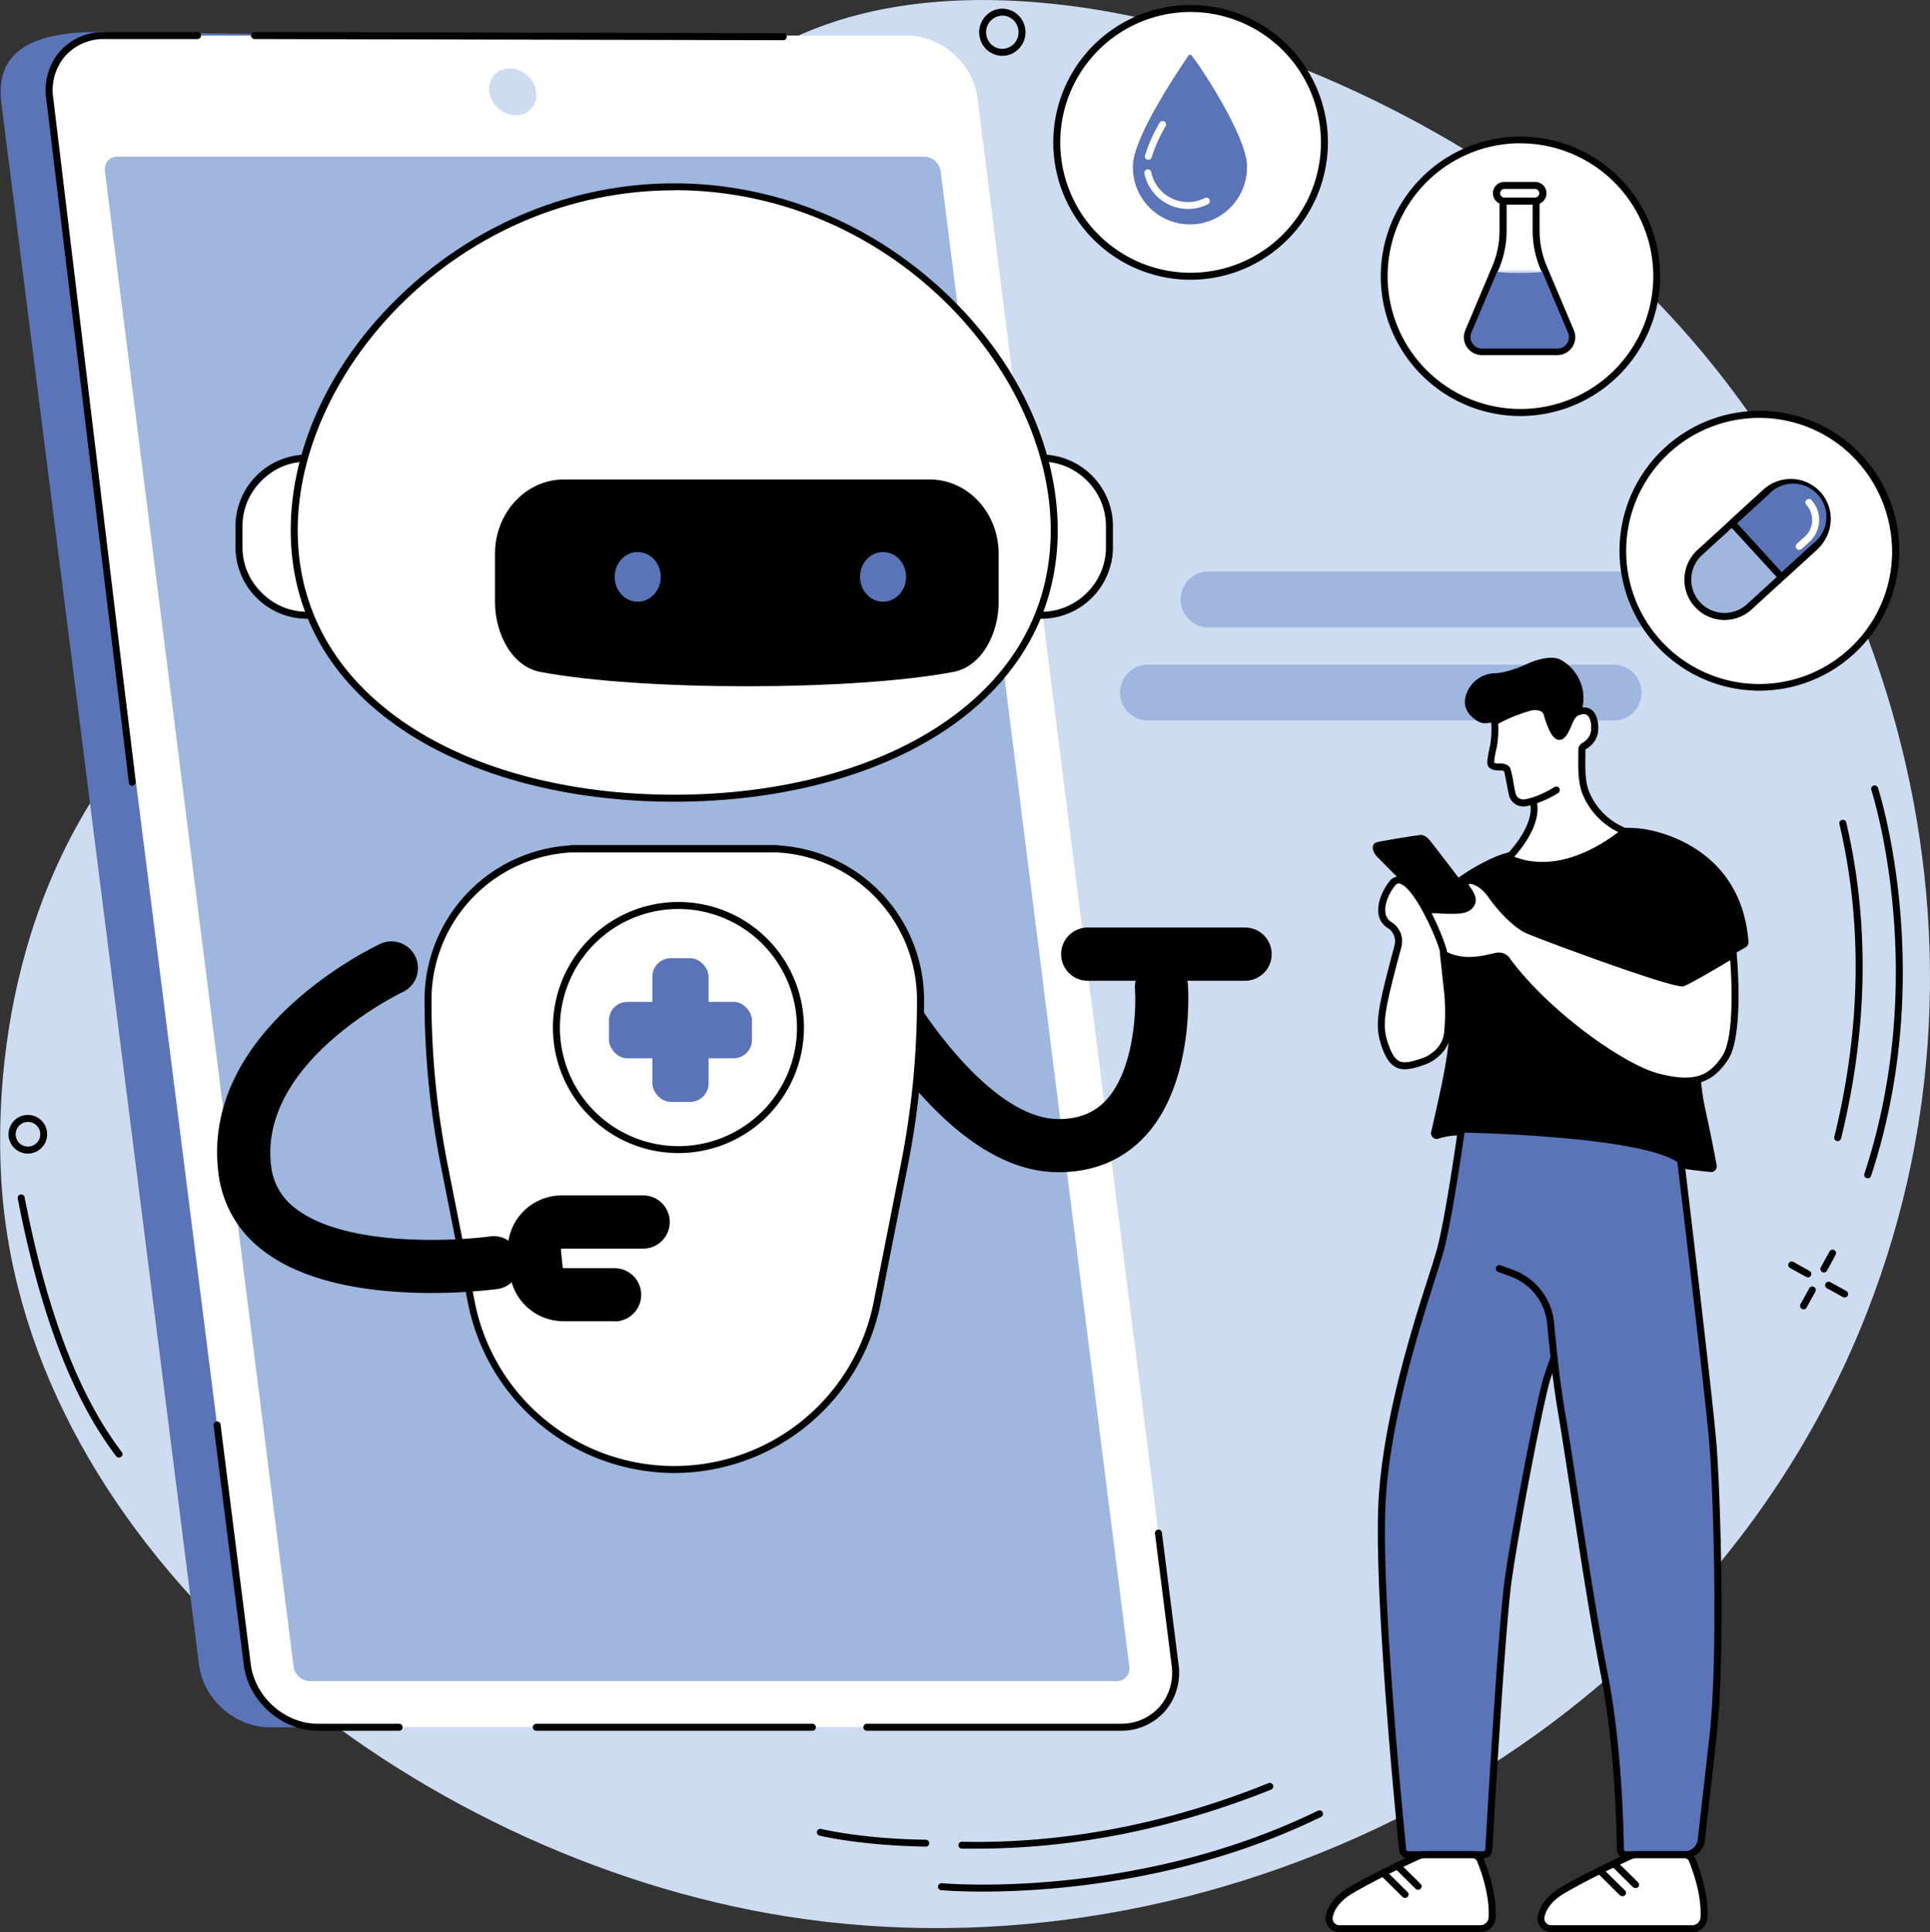 <svg id="Layer_1" data-name="Layer 1" xmlns="http://www.w3.org/2000/svg" viewBox="0 0 580.3 580.82"><rect x="0" y="0" width="580.3" height="580.82" fill="#333333" stroke="none"/><defs><style>.cls-1{fill:#cddcf1;}.cls-2{fill:#9fb6df;}.cls-3{fill:#5b73b7;}.cls-4{fill:#fff;}.cls-5{fill:#010101;}</style></defs><g id="Chatbot_in_healthcare" data-name="Chatbot in healthcare"><path class="cls-1" d="M140.51,146.38c60.7-61,43.32-99.26,84.86-127.51C289.28-24.6,408.56,12.8,478.93,72.59c86.18,73.23,130.65,207,80,327.92C505,529.34,363,596.21,236.38,576.06,123.28,558.06,12.1,469,1,362.25c-1.21-11.58-6.54-74.14,30.85-128.08C62.71,189.58,92.39,194.75,140.51,146.38Z"/><path class="cls-2" d="M496.37,188.6h-133a8.4,8.4,0,1,1,0-16.8h133a8.4,8.4,0,0,1,0,16.8Z"/><path class="cls-2" d="M485.17,216.6h-140a8.4,8.4,0,0,1,0-16.8h140a8.4,8.4,0,0,1,0,16.8Z"/><path class="cls-3" d="M81,519.22h241.3c10.4,0,17.76-8.4,16.45-18.77L279.38,31.07c-1.32-10.36-10.81-18.77-21.21-18.77L29,9.63C2.68,9.63-.89,20.71.42,31.07L59.84,500.45C61.15,510.82,70.64,519.22,81,519.22Z"/><path class="cls-4" d="M95.56,519.22h241.3c10.4,0,17.76-8.43,16.45-18.83L293.9,29.52c-1.32-10.4-10.81-18.83-21.21-18.83H31.39c-10.4,0-17.76,8.43-16.45,18.83L74.36,500.39C75.67,510.79,85.16,519.22,95.56,519.22Z"/><path class="cls-5" d="M39.75,236.21a1,1,0,0,1-1-.92L13.9,29.64A17.73,17.73,0,0,1,18,15.46,17.51,17.51,0,0,1,31.39,9.64h28a1.05,1.05,0,1,1,0,2.1h-28a15.39,15.39,0,0,0-11.78,5.11A15.66,15.66,0,0,0,16,29.39L40.79,235a1.05,1.05,0,0,1-.91,1.17Z"/><path class="cls-5" d="M235.52,12.09h0l-159-.35a1.05,1.05,0,1,1,0-2.1h0l159,.35a1.05,1.05,0,1,1,0,2.1Z"/><path class="cls-5" d="M336.86,520.27H260.64a1,1,0,0,1,0-2.1h76.22a15.4,15.4,0,0,0,11.78-5.1,15.68,15.68,0,0,0,3.63-12.54l-5-39.55a1,1,0,0,1,2.08-.26l5,39.54a17.74,17.74,0,0,1-4.13,14.19A17.46,17.46,0,0,1,336.86,520.27Z"/><path class="cls-5" d="M244.26,520.27h-83a1,1,0,0,1,0-2.1h83a1,1,0,0,1,0,2.1Z"/><path class="cls-5" d="M120,520.27H95.56c-10.89,0-20.87-8.86-22.25-19.74l-9.09-72.06a1.05,1.05,0,0,1,2.09-.26l9.09,72.05c1.24,9.88,10.29,17.91,20.16,17.91H120a1.05,1.05,0,1,1,0,2.1Z"/><path class="cls-2" d="M339.56,501,282.83,51.44a5.09,5.09,0,0,0-4.9-4.35H35.34a3.76,3.76,0,0,0-3.8,4.35L88.27,501a5.09,5.09,0,0,0,4.9,4.35H335.76A3.76,3.76,0,0,0,339.56,501Z"/><path class="cls-1" d="M155.06,34.64a6.09,6.09,0,0,0,6.17-7,8.25,8.25,0,0,0-7.95-7.06,6.09,6.09,0,0,0-6.16,7.06A8.24,8.24,0,0,0,155.06,34.64Z"/><path class="cls-5" d="M318.27,352.36h-.13c-14,0-28.4-8.47-42.82-25.05a153.37,153.37,0,0,1-16.79-23.6,8,8,0,0,1,14-7.76c6.26,11.23,26.68,40.38,45.69,40.44h.09c6,0,10.7-1.86,14.26-5.69,8.51-9.17,9.14-27.48,8.66-33.77a8,8,0,0,1,15.93-1.21c.09,1.2,2.08,29.74-12.89,45.85C337.57,348.73,328.84,352.36,318.27,352.36Z"/><path class="cls-5" d="M374.36,294.82H327.05a8,8,0,0,1,0-16h47.31a8,8,0,0,1,0,16Z"/><path class="cls-4" d="M309.35,137.69H310a23.62,23.62,0,0,1,23.62,23.62v0A23.62,23.62,0,0,1,310,184.93h-.62a0,0,0,0,1,0,0V137.69A0,0,0,0,1,309.35,137.69Z"/><path class="cls-5" d="M313.12,186h-3.77a1,1,0,0,1-1.05-1V137.69a1,1,0,0,1,1.05-1.05h3.77a21.54,21.54,0,0,1,21.51,21.52v6.3A21.54,21.54,0,0,1,313.12,186Zm-2.72-2.1h2.72a19.44,19.44,0,0,0,19.41-19.42v-6.3a19.44,19.44,0,0,0-19.41-19.42H310.4Z"/><path class="cls-4" d="M71.86,137.69h.62A23.62,23.62,0,0,1,96.1,161.31v0a23.62,23.62,0,0,1-23.62,23.62h-.62a0,0,0,0,1,0,0V137.69A0,0,0,0,1,71.86,137.69Z" transform="translate(167.96 322.62) rotate(-180)"/><path class="cls-5" d="M96.1,186H92.33a21.55,21.55,0,0,1-21.52-21.52v-6.3a21.55,21.55,0,0,1,21.52-21.52H96.1a1.06,1.06,0,0,1,1.05,1.05v47.24A1.06,1.06,0,0,1,96.1,186Zm-3.77-47.24a19.44,19.44,0,0,0-19.42,19.42v6.3a19.44,19.44,0,0,0,19.42,19.42h2.72V138.74Z"/><path class="cls-4" d="M88.46,159.36c0-50.75,51.16-103.25,114.26-103.25S317,108.61,317,159.36,265.82,239.9,202.72,239.9,88.46,210.11,88.46,159.36Z"/><path class="cls-5" d="M202.72,241c-31.77,0-60.67-7.61-81.38-21.42-22.19-14.8-33.93-35.61-33.93-60.17,0-25.17,12.32-51.2,33.8-71.42,22.52-21.2,51.46-32.88,81.51-32.88s59,11.68,81.51,32.88c21.48,20.22,33.8,46.25,33.8,71.42,0,24.56-11.73,45.37-33.93,60.17C263.39,233.34,234.49,241,202.72,241Zm0-183.79c-64.79,0-113.21,54-113.21,102.2,0,23.82,11.41,44,33,58.43,20.36,13.58,48.85,21.06,80.21,21.06s59.85-7.48,80.21-21.06c21.59-14.4,33-34.61,33-58.43C315.93,111.12,267.52,57.16,202.72,57.16Z"/><path class="cls-4" d="M231.34,255.14H174.1a45.42,45.42,0,0,0-45.42,45.43,254.94,254.94,0,0,0,4.82,49.37l8.23,41.68a62.17,62.17,0,0,0,122,0l8.23-41.68a255,255,0,0,0,4.83-49.37A45.43,45.43,0,0,0,231.34,255.14Z"/><path class="cls-5" d="M202.72,442.79a63.36,63.36,0,0,1-62-51l-8.23-41.68a256.93,256.93,0,0,1-4.84-49.57,46.52,46.52,0,0,1,46.47-46.48h57.24a46.53,46.53,0,0,1,46.48,46.48A256.23,256.23,0,0,1,273,350.14l-8.23,41.68A63.36,63.36,0,0,1,202.72,442.79ZM174.1,256.19a44.42,44.42,0,0,0-44.37,44.38,254.44,254.44,0,0,0,4.8,49.17l8.23,41.68a61.12,61.12,0,0,0,119.92,0l8.23-41.68a254.45,254.45,0,0,0,4.81-49.17,44.43,44.43,0,0,0-44.38-44.38Z"/><path class="cls-5" d="M233.88,256.19H171.56a1,1,0,1,1,0-2.1h62.32a1.05,1.05,0,1,1,0,2.1Z"/><path class="cls-5" d="M279.54,144.13h-110c-11.43,0-20.7,10-20.7,22.3V181c0,9.39,5,19.35,13.66,21,30.5,5.73,93.61,5.73,124.1,0,8.65-1.62,13.67-11.58,13.67-21V166.43C300.24,154.11,291,144.13,279.54,144.13Z"/><ellipse class="cls-3" cx="191.74" cy="173.41" rx="6.93" ry="7.47"/><ellipse class="cls-3" cx="265.51" cy="173.41" rx="6.93" ry="7.47"/><circle class="cls-4" cx="203.98" cy="308.89" r="36.68" transform="translate(-133.59 460.75) rotate(-80.78)"/><path class="cls-5" d="M204,346.62a37.74,37.74,0,1,1,37.73-37.73A37.77,37.77,0,0,1,204,346.62Zm0-73.37a35.64,35.64,0,1,0,35.63,35.64A35.67,35.67,0,0,0,204,273.25Z"/><rect class="cls-3" x="196.16" y="288.04" width="16.89" height="43.19" rx="5.53"/><rect class="cls-3" x="183.1" y="301.16" width="43" height="16.97" rx="5.53"/><path class="cls-5" d="M129.64,388.67c-15.65,0-36.82-2.23-50.39-12.63A34,34,0,0,1,65.66,352.5c-5.34-43.18,46.77-67.9,49-68.93a8,8,0,0,1,6.74,14.49c-.44.2-43.78,20.86-39.87,52.48A18.31,18.31,0,0,0,89,363.36c14.93,11.44,47.46,9.83,58.74,8.25a8,8,0,0,1,2.22,15.82A159,159,0,0,1,129.64,388.67Z"/><path class="cls-5" d="M184.79,397.16H169.45a16.18,16.18,0,0,1-16.16-14.62l-.54-5.34a16.24,16.24,0,0,1,16.17-17.86h24.46a8,8,0,1,1,0,16H168.92a.23.23,0,0,0-.2.09.23.23,0,0,0-.07.21l.53,5.34a.27.27,0,0,0,.27.24h15.34a8,8,0,1,1,0,16Z"/><path class="cls-5" d="M548.39,382.51a1,1,0,0,1-.5-.13,1.06,1.06,0,0,1-.42-1.43l2.62-4.75a1,1,0,1,1,1.84,1L549.32,382A1.09,1.09,0,0,1,548.39,382.51Z"/><path class="cls-5" d="M542.29,393.59a1,1,0,0,1-.5-.13,1.05,1.05,0,0,1-.42-1.43l2.62-4.75a1,1,0,1,1,1.84,1l-2.62,4.76A1.06,1.06,0,0,1,542.29,393.59Z"/><path class="cls-5" d="M543.49,383.93a1,1,0,0,1-.5-.13l-4.76-2.62a1,1,0,1,1,1-1.84L544,382a1.05,1.05,0,0,1-.51,2Z"/><path class="cls-5" d="M554.57,390a1,1,0,0,1-.5-.13l-4.76-2.62a1,1,0,0,1,1-1.84l4.76,2.62a1.05,1.05,0,0,1-.51,2Z"/><path class="cls-5" d="M301.37,16.78a6.66,6.66,0,0,1-2.48-.47A6.94,6.94,0,0,1,295,12.55a7.15,7.15,0,0,1,3.56-9.33,6.82,6.82,0,0,1,5.3-.13,7,7,0,0,1,3.88,3.76,7.14,7.14,0,0,1-3.56,9.33A6.89,6.89,0,0,1,301.37,16.78Zm0-12.06a4.75,4.75,0,0,0-1.95.42,5,5,0,0,0-2.5,6.57,4.93,4.93,0,0,0,2.73,2.65,4.72,4.72,0,0,0,3.67-.1,5,5,0,0,0,2.5-6.57,4.83,4.83,0,0,0-4.45-3Z"/><path class="cls-5" d="M293.58,555.71c-1.47,0-2.94,0-4.4,0a1.05,1.05,0,0,1-1-1.07,1,1,0,0,1,1.07-1c30.63.62,61.63-5.31,92.15-17.62a1,1,0,1,1,.79,1.94C352.83,549.72,323.05,555.71,293.58,555.71Z"/><path class="cls-5" d="M278.31,555.09h0c-19.55-.28-31.79-3.27-31.91-3.3a1,1,0,1,1,.51-2c.12,0,12.15,3,31.43,3.23a1.05,1.05,0,0,1,0,2.1Z"/><path class="cls-5" d="M295.44,568.62c-7.72,0-12.28-.41-12.44-.43a1,1,0,0,1-.95-1.14,1.06,1.06,0,0,1,1.15-.95c.57.06,57.8,5.15,113.08-21.8a1,1,0,1,1,.92,1.88C356.87,565.85,315.51,568.62,295.44,568.62Z"/><path class="cls-5" d="M552.56,343a1.07,1.07,0,0,1-.25,0,1,1,0,0,1-.77-1.27c8-32.65,8.51-64.25,1.53-94a1,1,0,0,1,.78-1.26,1,1,0,0,1,1.26.78c7.06,30,6.55,62-1.53,94.93A1.05,1.05,0,0,1,552.56,343Z"/><path class="cls-5" d="M561.57,354.2a.91.91,0,0,1-.32-.06,1,1,0,0,1-.67-1.32c19.86-60.24,2.26-114.79,2.08-115.34a1,1,0,0,1,2-.66c.18.55,18,55.74-2.08,116.66A1.05,1.05,0,0,1,561.57,354.2Z"/><path class="cls-5" d="M8.4,346.77a5.81,5.81,0,1,1,5-2.9A5.85,5.85,0,0,1,8.4,346.77Zm0-9.51a3.7,3.7,0,1,0,1.85.49A3.74,3.74,0,0,0,8.41,337.26Z"/><path class="cls-5" d="M35.77,438.15a1.06,1.06,0,0,1-.84-.41c-13.12-17.22-22.8-42.55-29.59-77.44a1,1,0,0,1,2.06-.4c6.72,34.57,16.28,59.61,29.2,76.56a1,1,0,0,1-.2,1.47A1,1,0,0,1,35.77,438.15Z"/><circle class="cls-4" cx="457.16" cy="83.02" r="40.99" transform="translate(3.03 181.27) rotate(-22.5)"/><path class="cls-5" d="M457.16,125.06a42,42,0,1,1,42-42A42.09,42.09,0,0,1,457.16,125.06Zm0-82A39.94,39.94,0,1,0,497.1,83,40,40,0,0,0,457.16,43.08Z"/><path class="cls-5" d="M468.29,106.74H445.58a5.39,5.39,0,0,1-5-7.49l8.1-19.16a27.47,27.47,0,0,0,2.19-10.8V60.43a1,1,0,0,1,1.05-1h10a1,1,0,0,1,1,1v8.86a27.65,27.65,0,0,0,2.19,10.8l8.11,19.16a5.39,5.39,0,0,1-5,7.49ZM453,61.48v7.81a29.75,29.75,0,0,1-2.35,11.62l-8.11,19.16a3.26,3.26,0,0,0,.29,3.1,3.23,3.23,0,0,0,2.75,1.47h22.71a3.28,3.28,0,0,0,3-4.57h0l-8.1-19.16a29.76,29.76,0,0,1-2.36-11.62V61.48Z"/><path class="cls-5" d="M461.4,61.48h-8.93a3.4,3.4,0,1,1,0-6.79h8.93a3.4,3.4,0,1,1,0,6.79Zm-8.93-4.69a1.3,1.3,0,1,0,0,2.59h8.93a1.3,1.3,0,1,0,0-2.59Z"/><path class="cls-3" d="M463.7,81.64H450.17L442.4,100a3.46,3.46,0,0,0,3.18,4.79h22.71a3.46,3.46,0,0,0,3.18-4.79Z"/><path class="cls-1" d="M463.72,81.64c0,.22-3,.4-6.77.4s-6.77-.18-6.77-.4,3-.4,6.77-.4S463.72,81.42,463.72,81.64Z"/><circle class="cls-4" cx="357.98" cy="42.8" r="40.24"/><path class="cls-5" d="M358,84.09A41.29,41.29,0,1,1,399.27,42.8,41.33,41.33,0,0,1,358,84.09Zm0-80.48A39.19,39.19,0,1,0,397.17,42.8,39.23,39.23,0,0,0,358,3.61Z"/><path class="cls-3" d="M374.93,49.89a17.15,17.15,0,1,1-34.29,0c0-8.6,14.12-29.41,16.72-33.18a.59.59,0,0,1,.95,0C361.28,20.34,374.93,41.27,374.93,49.89Z"/><path class="cls-4" d="M345.28,48l-.28,0a1.06,1.06,0,0,1-.73-1.29,47.35,47.35,0,0,1,4.33-9.71,1.05,1.05,0,1,1,1.84,1,45.81,45.81,0,0,0-4.15,9.24A1,1,0,0,1,345.28,48Z"/><path class="cls-4" d="M357.16,62.81a13.39,13.39,0,0,1-13.07-10.65,1.05,1.05,0,1,1,2.06-.42,11.26,11.26,0,0,0,11,9,11.11,11.11,0,0,0,5.1-1.22,1,1,0,0,1,.95,1.87A13.07,13.07,0,0,1,357.16,62.81Z"/><circle class="cls-4" cx="529.02" cy="165.58" r="40.99" transform="matrix(0.98, -0.19, 0.19, 0.98, -21.91, 104.26)"/><path class="cls-5" d="M529.05,207.62a42.06,42.06,0,1,1,13.05-2.09A42.11,42.11,0,0,1,529.05,207.62Zm0-82a40,40,0,1,0,18,4.33A40,40,0,0,0,529.06,125.62Z"/><path class="cls-2" d="M510.35,181.71a11.06,11.06,0,0,0,15.62.71l19.93-18.2A11.06,11.06,0,1,0,531,147.89l-19.92,18.19A11.07,11.07,0,0,0,510.35,181.71Z"/><path class="cls-5" d="M518.53,186.36H518a12,12,0,0,1-8.39-3.94l.78-.7-.78.7a12.11,12.11,0,0,1,.78-17.1l19.93-18.2A12.11,12.11,0,0,1,546.61,165l-19.93,18.19A12,12,0,0,1,518.53,186.36Zm19.91-40.31a10,10,0,0,0-6.75,2.61l-19.92,18.2a10,10,0,1,0,13.49,14.78l19.93-18.19a10,10,0,0,0-6.75-17.4Z"/><path class="cls-3" d="M546.59,148.58a11,11,0,0,1-.75,15.58l-10.2,9.32-14.83-16.25,10.2-9.31A11,11,0,0,1,546.59,148.58Z"/><path class="cls-5" d="M535.64,174.53a1.09,1.09,0,0,1-.78-.34L520,157.94a1,1,0,0,1-.27-.76,1,1,0,0,1,.34-.72l10.2-9.32a12.1,12.1,0,0,1,17.07.74h0a12.09,12.09,0,0,1-.82,17.06l-10.2,9.31A1,1,0,0,1,535.64,174.53ZM522.29,157.3,535.71,172l9.43-8.61a10,10,0,1,0-13.42-14.7Z"/><path class="cls-4" d="M541,165.29a1,1,0,0,1-.77-.34,1,1,0,0,1,.06-1.48l2.38-2.17a6.76,6.76,0,0,0,.44-9.55,1.05,1.05,0,0,1,1.55-1.42,8.85,8.85,0,0,1-.58,12.52L541.73,165A1.07,1.07,0,0,1,541,165.29Z"/><path class="cls-5" d="M433.46,283.35a1.09,1.09,0,0,1-.64-.21L431.31,282a23.6,23.6,0,0,1-3.43-3.61,1,1,0,0,1,1.66-1.28,22.18,22.18,0,0,0,3,3.22l1.51,1.15a1,1,0,0,1-.64,1.88Z"/><path class="cls-5" d="M436,280.48a1,1,0,0,1-.48-.12l-1.68-.87a23.47,23.47,0,0,1-4-3,1.05,1.05,0,1,1,1.42-1.55,21.63,21.63,0,0,0,3.56,2.64l1.68.88a1.05,1.05,0,0,1,.45,1.41A1.07,1.07,0,0,1,436,280.48Z"/><path class="cls-5" d="M493.87,249.15c4.61.6,29.72,5.68,31.85,34a1.72,1.72,0,0,1-.85,1.6l-14.52,8.35a1.7,1.7,0,0,0-.85,1.53c.16,5.17,1,28.68,3.18,38.55,1.71,7.7,2.9,14,3.47,17.12a1.69,1.69,0,0,1-1.82,2c-3.56-.32-10.6-1.11-15.25-2.54-5.84-1.79-8.41-5.22-22.52.63a10.75,10.75,0,0,1-9.15-.43c-7.73-4.09-23.81-11.34-34.9-7.68a1.7,1.7,0,0,1-2.19-2c1.62-7.26,5-21.26,5.36-28.66.45-9.24-4.86-40-2.39-43.24s12.73-10.1,19.74-12c2.56-.7,5.26-.77,7.42-1.31C465.88,253.68,480.93,247.48,493.87,249.15Z"/><path class="cls-4" d="M518.69,318.05c-4.32,6.44-9.31,8.5-20.2,5.69s-34-19.33-45.38-35.07a2.9,2.9,0,0,0-3-1.18c-2.23.26-11.41,3.8-18.23-2.23s-5.19-10.36-4.85-11.18c.57-1.39,10.75.38,13.51-.84s2.72-3.14.65-5.95c-2.46-3.36,3-4.13,7.22,1.83,2.54,3.63,6.81,8.4,10.68,10.36s44.67,16.66,46.76,16,15.31-8.63,15.31-8.63S523.39,311,518.69,318.05Z"/><path class="cls-5" d="M506.66,326a34.24,34.24,0,0,1-8.43-1.26c-11.21-2.89-34.63-19.83-46-35.48l-.07-.11a2,2,0,0,0-2-.64c-.28,0-.8.15-1.39.29-3.73.87-11.49,2.68-17.66-2.78-6.77-6-5.84-10.64-5.12-12.37.55-1.32,2.56-1.3,7.07-1.12,2.6.1,5.85.23,7-.27.85-.38,1.35-.82,1.48-1.3.17-.66-.26-1.72-1.24-3.07s-.91-2.38-.64-3a2.3,2.3,0,0,1,2-1.28c1.93-.18,5,1.25,7.58,4.86,2.4,3.44,6.55,8.12,10.3,10,4.74,2.4,42.87,15.87,46.05,15.92,1.65-.59,9.82-5.38,15-8.51l1.43-.86.15,1.67c.1,1,2.24,24.62-2.62,31.87C516.18,323.69,512.33,326,506.66,326ZM454,288.1c11.12,15.3,33.89,31.82,44.76,34.62,11.14,2.88,15.3.37,19.07-5.26l.87.59-.87-.59c3.74-5.59,2.8-23.29,2.41-28.83-3.61,2.16-12.28,7.3-14.08,7.86-2.9.89-45-14.81-47.55-16.08-4.1-2.07-8.53-7.05-11.07-10.68-1.87-2.66-4-3.8-5.21-4a1.16,1.16,0,0,0-.74.06,2.67,2.67,0,0,0,.44.84c1.44,2,1.94,3.5,1.58,4.85a4.3,4.3,0,0,1-2.66,2.68c-1.58.7-4.66.58-7.91.45a27.79,27.79,0,0,0-5.14.06c-.42,1.27-.88,4.85,4.66,9.76,5.36,4.74,12.41,3.1,15.8,2.31.68-.16,1.21-.29,1.62-.34A4,4,0,0,1,454,288.1Z"/><path class="cls-4" d="M434,286.8l.16,1.45.9,8.35A60.68,60.68,0,0,1,435.3,310a9.55,9.55,0,0,1-3.13,6.56,11.71,11.71,0,0,1-4.66,2.71c-6.12,2.23-8.79,1.54-11-4.78s-1.44-10.25,3.79-29.85a5.72,5.72,0,0,0-2.62-6.62c-3.6-2.37-2.41-8.05.91-12.34C423.88,258.77,435,285.89,434,286.8Z"/><path class="cls-5" d="M422.44,321.43a6,6,0,0,1-2.59-.55c-1.83-.87-3.17-2.75-4.34-6.1-2.3-6.53-1.54-10.59,3.76-30.47l0-.08a4.7,4.7,0,0,0-2.2-5.39,5.81,5.81,0,0,1-2.57-4c-.48-2.87.75-6.63,3.22-9.83a3.39,3.39,0,0,1,3.44-1.45c5.75,1.07,12.31,16.94,13.56,21.11a5.11,5.11,0,0,1,.35,2.3l1,9.55a61.44,61.44,0,0,1,.21,13.52,10.59,10.59,0,0,1-3.48,7.28,12.49,12.49,0,0,1-4.93,2.89l-.07,0A16.47,16.47,0,0,1,422.44,321.43Zm-1.15-36.53c-5.23,19.6-5.91,23.19-3.8,29.19,1,2.78,2,4.29,3.25,4.89s3.25.41,6.41-.75l.08,0a10.77,10.77,0,0,0,4.25-2.49,8.56,8.56,0,0,0,2.77-5.77v-.13a60.88,60.88,0,0,0-.21-13.09l-1.12-10.33.09-.08c-.42-2.93-7.37-19.06-11.93-20.65-.5-.18-1-.22-1.68.6-2.12,2.74-3.2,5.88-2.81,8.19a3.74,3.74,0,0,0,1.65,2.63A6.77,6.77,0,0,1,421.29,284.9Z"/><path class="cls-5" d="M430.39,274s9,1,11.78-1.23c2.06-1.63-1.79-6.51-2.08-6.89-2.44-3.21-8.13-10.71-9-11.77S428.87,250.8,427,251s-12.52,1.92-13.29,2.26c-1.62.71-.93,3,.25,4.19S430.39,274,430.39,274Z"/><path class="cls-3" d="M505.32,348.76s8.68,72.2,9.75,86.13,2.68,62.67,0,86.78c-1.73,15.61-2.94,26.06-3.57,31.48a5,5,0,0,1-4.95,4.41h-17.7a1.65,1.65,0,0,1-1.65-1.63c-.08-6.5-.66-31.27-4.81-52.48-4.82-24.64-10.17-63.21-12.85-78.74-.9-5.19-1.65-10.95-2.28-16.59l-2,5.87c-2,5.88-9.64,45.54-11.78,61.07-2,14.13-5.23,70.81-5.81,80.94a1.65,1.65,0,0,1-1.65,1.56H423.35a1.66,1.66,0,0,1-1.64-1.49c-1-10.5-7.26-74-6.28-102.44,1.07-31.07,15-68,17.68-78.21s6.27-36,6.27-36S493.7,340.25,505.32,348.76Z"/><path class="cls-5" d="M506.55,558.61h-17.7a2.71,2.71,0,0,1-2.7-2.67c-.08-7-.69-31.32-4.79-52.28-3.15-16.1-6.52-38.1-9.23-55.78-1.45-9.44-2.7-17.6-3.63-23-.6-3.53-1.18-7.5-1.74-12.05l-.51,1.49c-1.94,5.69-9.62,45.51-11.74,60.88-1.93,14-5.17,69.81-5.8,80.85a2.71,2.71,0,0,1-2.7,2.55H423.35a2.69,2.69,0,0,1-2.68-2.43c-1.22-12.17-7.26-74.3-6.29-102.58.87-25,10-53.89,15-69.42,1.24-3.92,2.23-7,2.76-9,2.63-10,6.21-35.61,6.24-35.87a1,1,0,0,1,1.06-.9c2.23,0,54.79.92,66.54,9.52a1.08,1.08,0,0,1,.42.73c.09.72,8.7,72.37,9.76,86.17,1.18,15.36,2.6,63.49,0,87-1.79,16.14-3,26.66-3.57,31.49A6,6,0,0,1,506.55,558.61ZM467.26,407.07h.11a1.06,1.06,0,0,1,.93.93c.73,6.5,1.48,11.91,2.27,16.53.94,5.41,2.19,13.58,3.64,23,2.7,17.66,6.07,39.64,9.21,55.69,4.14,21.14,4.74,45.65,4.83,52.67a.61.61,0,0,0,.6.59h17.7a3.94,3.94,0,0,0,3.91-3.48c.56-4.83,1.77-15.35,3.57-31.48,2.59-23.36,1.17-71.28,0-86.58-1-13.17-8.94-79.38-9.69-85.62-11.09-7.39-56.92-8.69-64-8.85-.67,4.77-3.76,26-6.16,35.19-.55,2.07-1.54,5.18-2.79,9.13-4.89,15.43-14,44.15-14.86,68.85-1,28.14,5.06,90.15,6.28,102.3a.59.59,0,0,0,.59.54H446a.6.6,0,0,0,.6-.57c.63-11.06,3.87-66.94,5.82-81,2.18-15.85,9.81-55.35,11.83-61.27l2-5.87A1.05,1.05,0,0,1,467.26,407.07Z"/><path class="cls-5" d="M467.23,409a1,1,0,0,1-1-.93c-.36-3.22-.72-6.67-1.05-10.23a16.74,16.74,0,0,0-10.81-14.06l-3.91-1.45a1.05,1.05,0,1,1,.73-2l3.91,1.45a18.86,18.86,0,0,1,12.17,15.83c.33,3.55.68,7,1,10.2a1.06,1.06,0,0,1-.93,1.16Z"/><path class="cls-4" d="M428.33,557.55h14.44a2.5,2.5,0,0,1,2.33,1.56c1.29,3.11,3.89,10.39,3.54,17.29a3.55,3.55,0,0,1-3.55,3.37H402.73a3.09,3.09,0,0,1-3-3.69c.46-2.29,2.08-5.29,6.72-8,7.52-4.37,17-8.75,19.95-10.1A4.79,4.79,0,0,1,428.33,557.55Z"/><path class="cls-5" d="M445.09,580.82H402.72a4.16,4.16,0,0,1-3.22-1.53,4.1,4.1,0,0,1-.84-3.42c.47-2.33,2.11-5.72,7.22-8.69,7.61-4.43,17.27-8.9,20.05-10.16a5.86,5.86,0,0,1,2.4-.52h14.44a3.58,3.58,0,0,1,3.31,2.21c1.2,2.94,4,10.55,3.61,17.75A4.59,4.59,0,0,1,445.09,580.82ZM428.33,558.6a3.66,3.66,0,0,0-1.53.33c-2.76,1.26-12.34,5.68-19.86,10.06-3.51,2-5.67,4.57-6.22,7.3a2,2,0,0,0,.41,1.67,2,2,0,0,0,1.59.76h42.37a2.49,2.49,0,0,0,2.5-2.37c.35-6.77-2.3-14-3.46-16.84a1.46,1.46,0,0,0-1.36-.91Z"/><path class="cls-5" d="M426.37,568.08a1.06,1.06,0,0,1-.74-.3l-6.07-6a1.06,1.06,0,0,1,0-1.49,1,1,0,0,1,1.48,0l6.08,6a1,1,0,0,1,0,1.48A1.06,1.06,0,0,1,426.37,568.08Z"/><path class="cls-5" d="M422.45,570.53a1.08,1.08,0,0,1-.74-.3l-6.07-6a1.06,1.06,0,0,1,0-1.49,1,1,0,0,1,1.48,0l6.08,6a1,1,0,0,1,0,1.48A1.06,1.06,0,0,1,422.45,570.53Z"/><path class="cls-4" d="M492,557.55h14.44a2.51,2.51,0,0,1,2.33,1.56c1.28,3.11,3.89,10.39,3.54,17.29a3.56,3.56,0,0,1-3.55,3.37H466.43a3.09,3.09,0,0,1-3-3.69c.47-2.29,2.08-5.29,6.73-8,7.52-4.37,17-8.75,19.95-10.1A4.79,4.79,0,0,1,492,557.55Z"/><path class="cls-5" d="M508.8,580.82H466.43a4.15,4.15,0,0,1-3.22-1.53,4.1,4.1,0,0,1-.84-3.42c.47-2.33,2.11-5.72,7.22-8.69,7.61-4.43,17.27-8.9,20.05-10.16a5.82,5.82,0,0,1,2.4-.52h14.44a3.56,3.56,0,0,1,3.3,2.21c1.21,2.94,4,10.55,3.62,17.75A4.61,4.61,0,0,1,508.8,580.82ZM492,558.6a3.66,3.66,0,0,0-1.53.33c-2.76,1.26-12.34,5.68-19.86,10.06-3.52,2-5.67,4.57-6.23,7.3a2,2,0,0,0,.42,1.67,2,2,0,0,0,1.59.76H508.8a2.5,2.5,0,0,0,2.5-2.37c.34-6.77-2.3-14-3.46-16.84a1.47,1.47,0,0,0-1.36-.91Z"/><path class="cls-5" d="M491.7,567.55a1.06,1.06,0,0,1-.74-.3l-6.07-6a1.05,1.05,0,0,1,1.47-1.5l6.08,6a1,1,0,0,1-.74,1.79Z"/><path class="cls-5" d="M487.78,570a1.06,1.06,0,0,1-.74-.3l-6.07-6a1.05,1.05,0,0,1,1.47-1.5l6.08,6a1,1,0,0,1-.74,1.79Z"/><path class="cls-5" d="M475.4,213.46a8.59,8.59,0,0,0-1,.41,5,5,0,0,0-1.53,1.83c-.73,1.34-1.95,5.49-3.54,5.25s-3.53-6.71-3.53-6.71-.61-3.17-5.49-2a39.89,39.89,0,0,0-10.12,4.14,6.88,6.88,0,0,1-4.27,1c-1.46-.12-6.22-2.93-5.37-7.44a9.36,9.36,0,0,1,8.66-7.56c3.81,0,9.27-2.44,10.25-2.93s6.71-2.84,9.84-1.09a13.22,13.22,0,0,1,6.41,8.29,13.4,13.4,0,0,1,.1,6C475.77,213.05,475.71,213.35,475.4,213.46Z"/><path class="cls-4" d="M449.56,216.89a.26.26,0,0,0-.14.25,31.16,31.16,0,0,1-.25,6.6c-.26,1.54-1.24,5.26-.83,6s2,.83,2.66.77a2.56,2.56,0,0,1,2.19.83c.29.59,1.18,6.09,1.54,7.39a3.38,3.38,0,0,0,3.72,2.6c.28,0,1.1-.22,1.73-.36a.81.81,0,0,1,1,.66c1.05,6.68-5.69,14.2-7.32,15.91a.36.36,0,0,0,.12.57c15,6.53,30.35-4.74,34.56-8.24a21.49,21.49,0,0,1-11.71-11.59c-1.69-4.07-1.12-10.4-1.18-12.91a1.26,1.26,0,0,1,.73-1.19,6.4,6.4,0,0,0,2.91-3.53c.61-2.2.36-9.2-5.44-6.39a4.9,4.9,0,0,0-1.53,1.83c-.73,1.34-1.95,5.48-3.54,5.24s-3.53-6.71-3.53-6.71-.61-3.17-5.49-2A49.66,49.66,0,0,0,449.56,216.89Z"/><path class="cls-5" d="M463.73,261.21a25.16,25.16,0,0,1-10.18-2.11,1.39,1.39,0,0,1-.81-1,1.42,1.42,0,0,1,.35-1.25c1.87-2,7.83-8.81,7.08-14.78a13.66,13.66,0,0,1-1.61.33,4.43,4.43,0,0,1-4.85-3.37c-.16-.61-.42-2-.69-3.43-.25-1.3-.61-3.25-.76-3.74a2.22,2.22,0,0,0-1.17-.27c-.48,0-2.88.16-3.67-1.32-.44-.82-.2-2.3.42-5.24.12-.57.23-1.08.29-1.46a29.24,29.24,0,0,0,.24-6.36,1.33,1.33,0,0,1,.69-1.25,51.62,51.62,0,0,1,10.43-4.28,6.44,6.44,0,0,1,5.08.42,3.86,3.86,0,0,1,1.68,2.28c.84,2.78,2.08,5.48,2.71,5.93.51-.25,1.43-2.43,1.78-3.26.24-.57.45-1.07.65-1.44a6,6,0,0,1,1.91-2.22l.09,0c2.71-1.31,4.37-.67,5.28.09,2.13,1.78,2.1,5.78,1.62,7.53a7.43,7.43,0,0,1-3.48,4.21.19.19,0,0,0-.12.2c0,.52,0,1.19,0,2-.06,3-.15,7.52,1.12,10.57a19.84,19.84,0,0,0,10.72,10.8c.52.23,1,.42,1.06,1l.08.58-.45.38C485.75,253.58,475.47,261.21,463.73,261.21Zm-8.43-3.66c12.95,5,26-3.34,31.27-7.43a21.7,21.7,0,0,1-10.72-11.4c-1.43-3.46-1.34-8.25-1.28-11.42,0-.74,0-1.38,0-1.87a2.31,2.31,0,0,1,1.34-2.17,5.3,5.3,0,0,0,2.33-2.86c.37-1.31.29-4.34-.93-5.35-.63-.53-1.63-.48-3,.15a4.48,4.48,0,0,0-1.14,1.42c-.15.27-.35.75-.56,1.25-.91,2.15-2.06,4.84-4.06,4.53s-3.4-4.21-4.38-7.44l0-.11a1.87,1.87,0,0,0-.8-1,4.64,4.64,0,0,0-3.41-.13,47,47,0,0,0-9.5,3.86,31.74,31.74,0,0,1-.29,6.34c-.07.4-.19.94-.31,1.54a21.47,21.47,0,0,0-.61,3.84,3.47,3.47,0,0,0,1.62.19c1-.08,2.66.3,3.22,1.41a26.08,26.08,0,0,1,.95,4.31c.25,1.35.51,2.74.66,3.27a2.37,2.37,0,0,0,2.6,1.83,15.67,15.67,0,0,0,1.6-.34,1.87,1.87,0,0,1,2.27,1.53C463.2,247.82,457.84,254.7,455.3,257.55Zm-6-28.18Zm1.16-12.31h0Zm-.91-.17h0Z"/><path class="cls-5" d="M460.59,241.94a1.05,1.05,0,0,1-.29-2.06,30.51,30.51,0,0,0,7.06-3.27,1.05,1.05,0,1,1,1.16,1.76,32.8,32.8,0,0,1-7.63,3.52A1,1,0,0,1,460.59,241.94Z"/></g></svg>